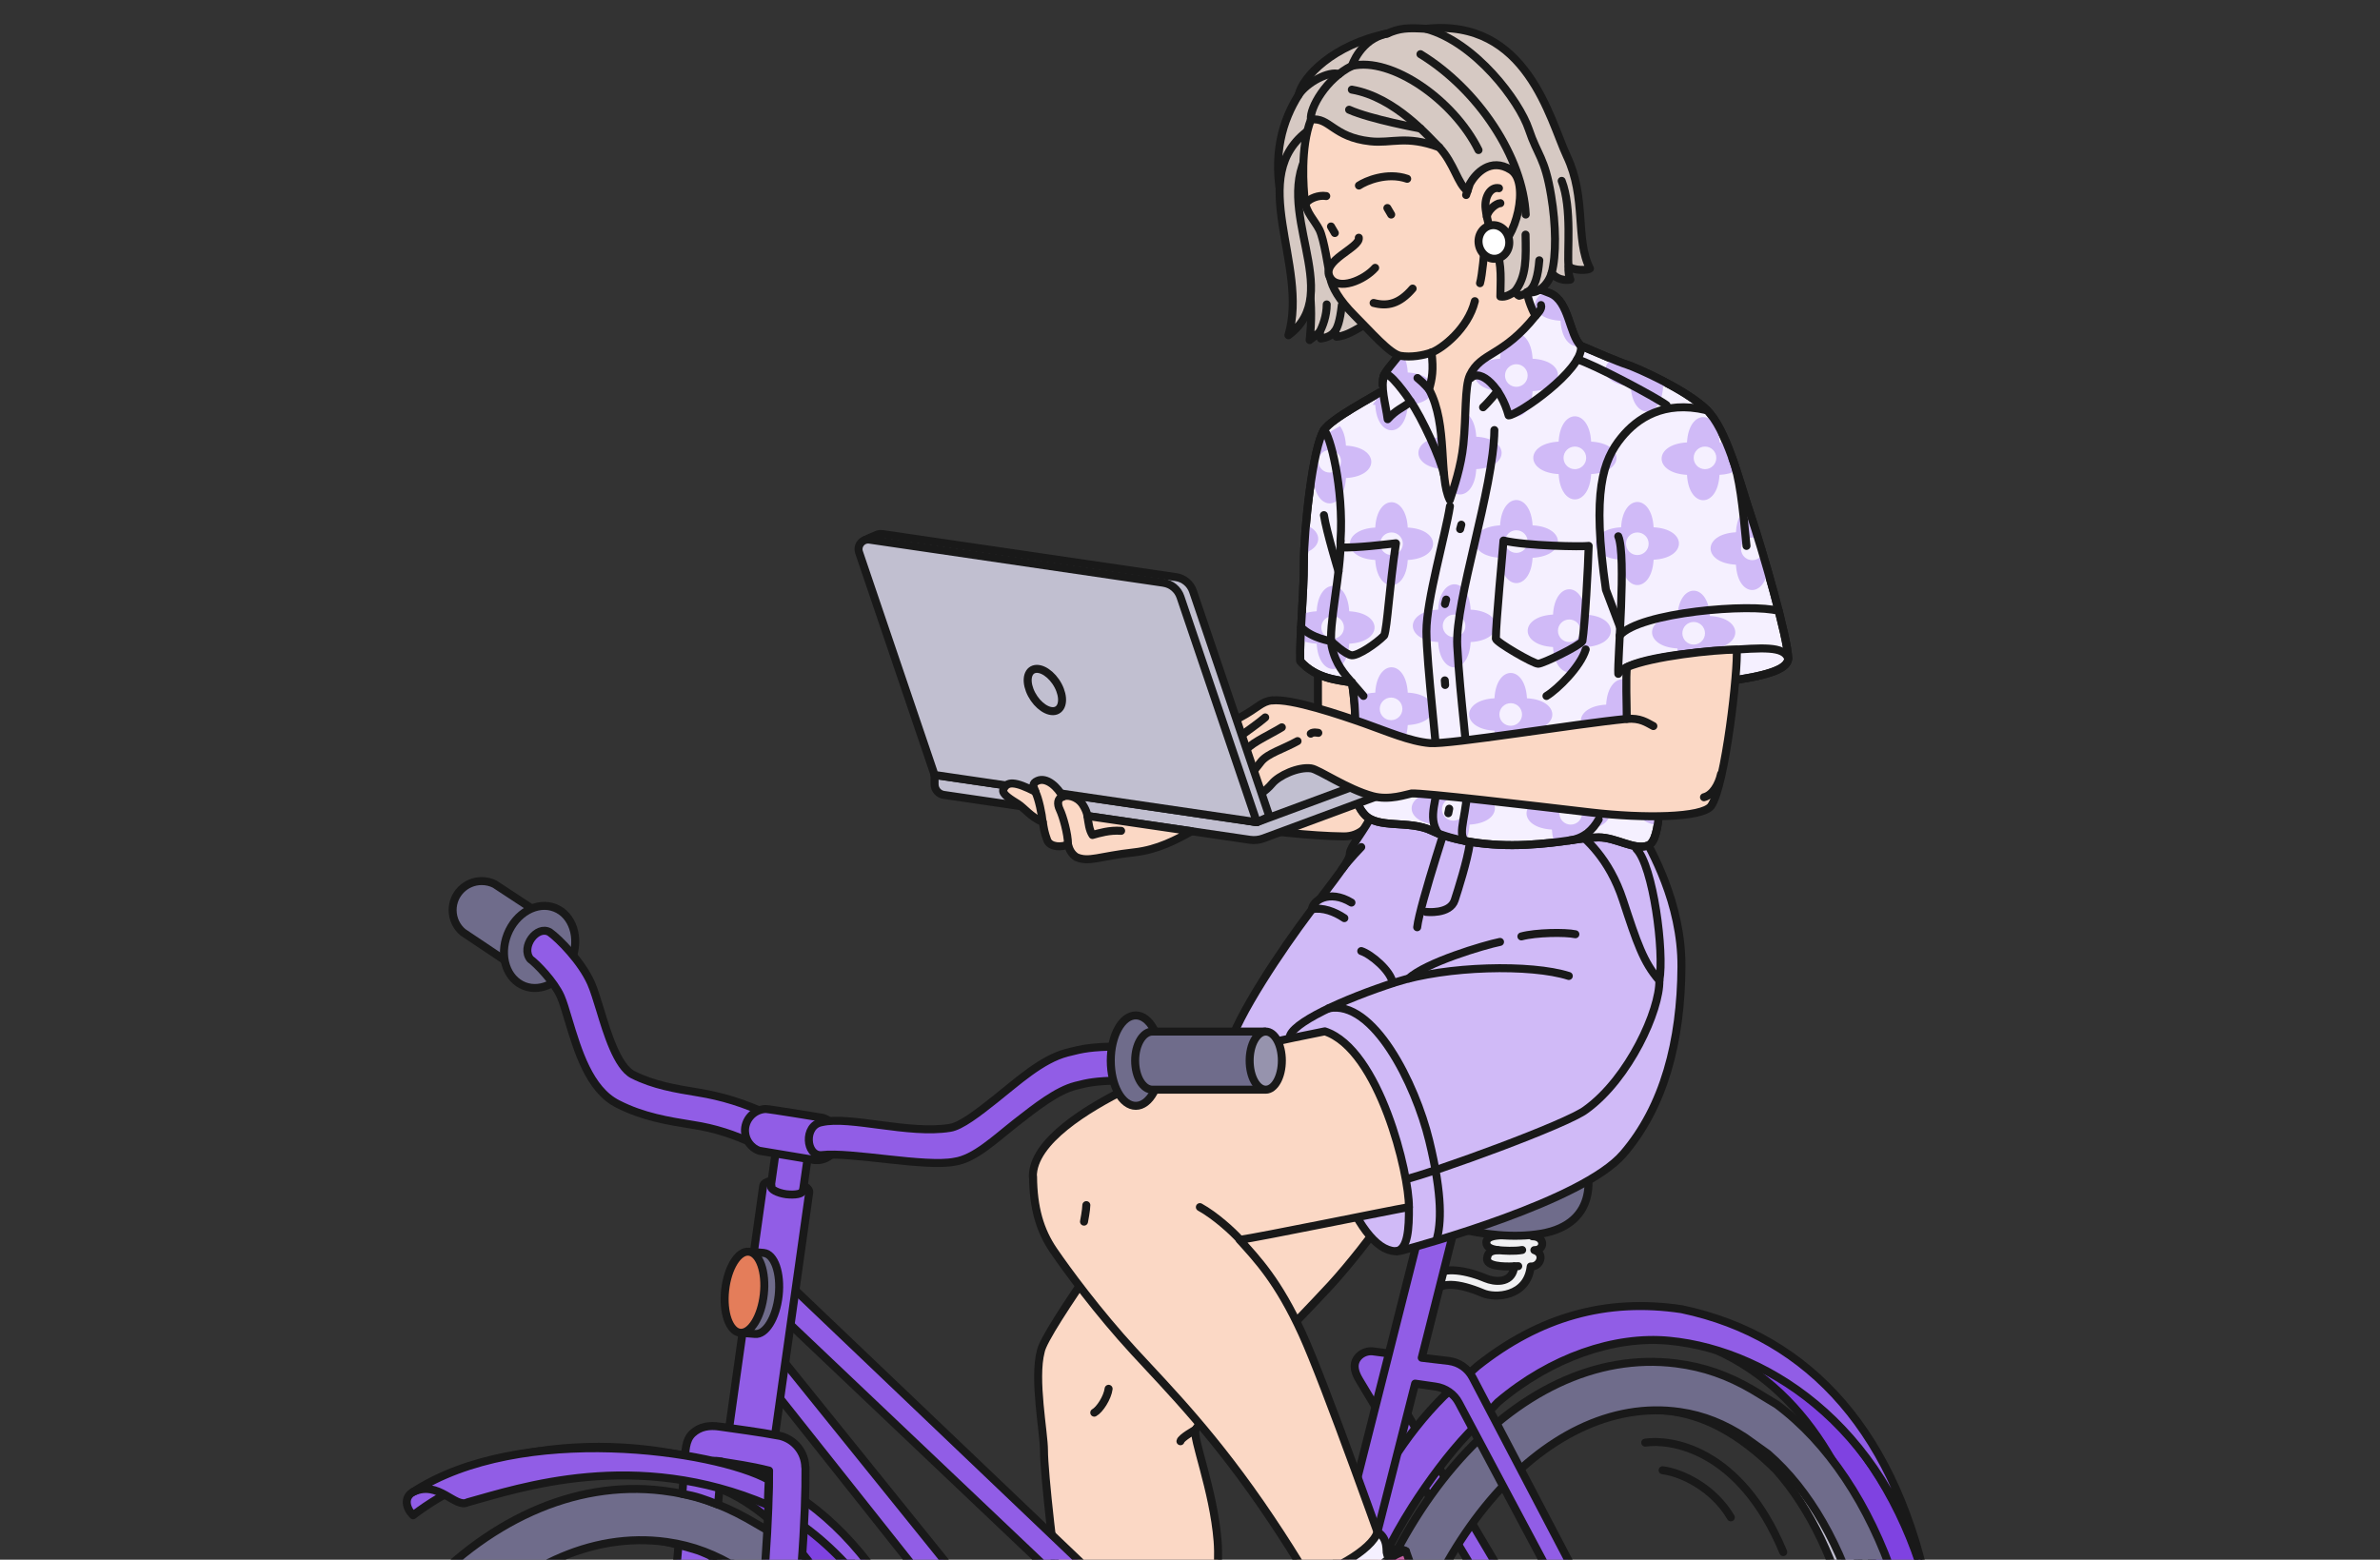 <?xml version="1.0" encoding="UTF-8"?> <svg xmlns="http://www.w3.org/2000/svg" width="595" height="390" viewBox="0 0 595 390" fill="none"><rect x="0" y="0" width="595" height="390" fill="#333333" stroke="none"/><g clip-path="url(#clip0_458_3031)"><path d="M358.285 323.196C360.059 320.507 364.453 320.737 370.677 323.343C373.738 324.701 381.818 324.343 382.673 316.69C384.989 316.874 386.377 313.488 383.592 312.598C386.276 312.653 386.295 309.129 383.096 309.129C383.886 309.019 385.559 306.055 382.186 305.596L376.22 306.468L375.558 308.881C373.352 308.936 371.568 309.34 371.587 310.726C371.596 312.001 373.085 312.35 373.958 312.524L374.418 312.588C373.379 312.735 371.936 312.809 371.771 314.598C371.476 316.653 375.714 316.763 378.49 316.653C378.49 316.653 378.527 317.039 378.463 317.296C377.672 321.049 373.48 320.526 371.421 319.663C365.198 317.057 360.271 317.167 358.984 318.92L358.294 323.196H358.285Z" fill="#F0F0F2" stroke="#191919" stroke-width="2" stroke-linecap="round" stroke-linejoin="round"></path><path d="M374.4 312.598C375.89 312.736 378.675 312.91 380.541 312.561" stroke="#191919" stroke-width="2" stroke-linecap="round" stroke-linejoin="round"></path><path d="M378.621 316.653C378.961 316.635 379.283 316.617 379.559 316.607" stroke="#191919" stroke-width="2" stroke-linecap="round" stroke-linejoin="round"></path><path d="M401.133 442.052C399.993 442.786 398.853 443.135 398.513 442.731L339.856 345.117C338.89 343.521 338.605 342.291 338.679 341.346C338.844 339.254 341.051 337.501 343.606 337.96L349.692 338.758L346.906 345.292L402.834 439.722C403.119 440.235 402.383 441.254 401.179 442.052H401.124H401.133Z" fill="#915DE6" stroke="#191919" stroke-width="2" stroke-linecap="round" stroke-linejoin="round"></path><path d="M359.215 521.966C367.755 535.161 380.064 543.172 393.43 545.108C426.541 549.889 457.934 512.616 464.938 459.248C469.856 421.838 461.142 386.85 444.09 367.626C434.759 358.349 425.833 353.577 416.181 352.697C424.17 347.962 441.212 354.945 453.659 371.351C466.768 386.73 478.534 421.663 471.493 463.038C457.924 542.851 416.319 554.082 393.393 549.989C370.403 545.888 356.632 518.268 359.206 521.938L359.215 521.966Z" fill="#C1BFD0" stroke="#191919" stroke-width="2" stroke-linecap="round" stroke-linejoin="round"></path><path d="M486.999 431.61C482.421 428.674 476.345 426.573 473.293 426.261C473.073 422.792 472.797 336.795 406.914 332.188C448.657 332.188 474.727 366.69 482.421 400.017C482.421 400.017 486.209 420.608 486.999 431.61Z" fill="#7F42E1" stroke="#191919" stroke-width="2" stroke-linecap="round" stroke-linejoin="round"></path><path d="M444.108 351.146L438.05 347.476C431.974 343.943 426.045 341.823 419.077 340.933C378.538 335.795 340.003 380.885 332.998 441.649C325.994 502.412 353.176 555.844 393.706 560.982C434.236 566.121 472.771 521.03 479.775 460.267C485.199 413.222 469.994 370.388 444.108 351.137V351.146ZM468.606 461.285C461.491 515.387 429.152 553.1 394.919 548.154C360.686 543.209 337.999 496.182 345.114 442.08C352.22 387.978 385.727 348.118 419.96 353.073C425.944 353.936 431.138 356.083 436.258 359.441L441.976 363.534C462.797 381.629 474.03 420.021 468.606 461.285Z" fill="#6F6C8B" stroke="#191919" stroke-width="2" stroke-linecap="round" stroke-linejoin="round"></path><path d="M332.042 434.904C335.912 411.671 342.871 392.777 353.056 376.765C357.11 370.406 362.193 363.543 366.992 358.487L374.465 350.632C387.767 339.327 403.743 333.959 417.247 335.253C443.299 337.731 473.248 358.707 482.422 400.008C474.609 359.019 452.795 334.161 420.419 327.371C401.602 324.545 384.871 329.261 369.317 341.621L360.998 349.054C341.078 368.874 330.746 398.907 325.35 434.895H332.051H332.042V434.904Z" fill="#915DE6" stroke="#191919" stroke-width="2" stroke-linecap="round" stroke-linejoin="round"></path><path d="M411.309 360.735C417.302 359.827 434.897 361.855 445.817 388.107" stroke="#191919" stroke-width="2" stroke-linecap="round" stroke-linejoin="round"></path><path d="M415.656 367.635C420.501 368.259 428.36 372.03 432.708 379.417" stroke="#191919" stroke-width="2" stroke-linecap="round" stroke-linejoin="round"></path><path d="M418.591 440.749H412.56L364.713 350.806C363.573 348.595 361.358 347.062 358.848 346.714L353.783 345.98L317.482 488.74H309.236L355.723 304.816H364.198L355.438 339.511L362.213 340.309C364.778 340.649 366.993 342.181 368.188 344.512L418.6 440.759L418.591 440.749Z" fill="#915DE6" stroke="#191919" stroke-width="2" stroke-linecap="round" stroke-linejoin="round"></path><path d="M351.023 303.835C355.114 304.064 370.99 310.928 385.321 308.478C399.643 306.028 398.549 293.126 394.394 286.107C390.23 279.087 351.033 303.835 351.033 303.835H351.023Z" fill="#6F6C8B" stroke="#191919" stroke-width="2" stroke-linecap="round" stroke-linejoin="round"></path><path d="M260.993 362.717C260.966 367.718 263.668 392.814 265.543 401.954C267.419 411.093 276.924 478.958 275.499 493.374C274.074 507.799 296.495 493.768 296.495 483.042C296.495 472.315 298.71 442.218 299.335 433.473C299.96 424.728 305.421 398.1 304.4 385.317C303.38 372.544 298.085 359.533 298.885 357.496C299.684 355.45 324.431 330.298 332.686 321.324C342.356 310.763 354.251 293.218 354.251 293.218C354.251 293.218 292.174 289.979 289.214 294.182C286.254 298.384 261.048 332.739 260.193 337.905C258.337 344.87 261.012 358.285 260.993 362.717Z" fill="#FBD8C5" stroke="#191919" stroke-width="2" stroke-linecap="round" stroke-linejoin="round"></path><path d="M273.568 353.238C274.938 352.495 276.868 349.485 277.153 347.274" stroke="#191919" stroke-width="2" stroke-linecap="round" stroke-linejoin="round"></path><path d="M198.97 322.746L291.649 411.157C295.749 415.075 301.209 417.286 306.9 417.286L332.271 417.396V425.178H308.315C300.75 425.178 293.469 422.278 288 417.057L194.576 328.362L199.016 322.627L198.961 322.737L198.97 322.746Z" fill="#915DE6" stroke="#191919" stroke-width="2" stroke-linecap="round" stroke-linejoin="round"></path><path d="M324.595 492.364C324.199 494.86 323.17 496.796 322.094 496.962C322.039 497.017 321.635 496.962 321.524 496.962C317.884 496.448 298.479 493.438 298.424 493.383C296.889 493.209 295.693 491.052 295.693 488.327C295.693 485.602 296.833 483.555 298.369 483.326C298.424 483.326 301.273 483.611 301.273 483.611L194.539 349.091L195.973 340.438L312.258 484.638L323.069 487.079H323.179C324.319 487.253 324.944 489.575 324.604 492.364H324.595Z" fill="#915DE6" stroke="#191919" stroke-width="2" stroke-linecap="round" stroke-linejoin="round"></path><path d="M284.93 203.22C291.107 203.908 319.475 208.973 335.921 209.148C352.366 209.322 346.795 163.534 346.795 163.534C346.795 163.534 330.138 152.688 329.789 155.459C329.44 158.221 329.403 176.848 329.578 179.729C329.752 182.611 284.93 203.165 284.93 203.165V203.22Z" fill="#FBD8C5" stroke="#191919" stroke-width="2" stroke-linecap="round" stroke-linejoin="round"></path><path d="M307.074 262.212C309.234 254.036 320.67 237.116 327.39 228.197C334.1 219.287 337.455 215.249 337.455 213.488C337.455 211.726 341.215 207.615 343.32 203.128C345.425 198.641 408.523 204.513 410.518 208.377C412.512 212.24 420.473 225.582 420.363 241.768C420.252 260.34 415.978 276.747 405.802 288.556C395.617 300.366 355.39 311.368 350.555 312.671C345.72 313.974 340.93 308.918 336.316 298.586C331.701 288.254 307.083 262.203 307.083 262.203L307.074 262.212Z" fill="#D0BAF7" stroke="#191919" stroke-width="2" stroke-linecap="round" stroke-linejoin="round"></path><path d="M354.297 231.858C354.931 226.215 363.186 201.329 363.186 201.329" stroke="#191919" stroke-width="2" stroke-linecap="round" stroke-linejoin="round"></path><path d="M393.337 207.239C396.242 209.515 402.272 214.506 405.738 225.068C409.204 235.629 410.867 240.658 414.839 245.172C415.004 252.504 407.31 269.626 396.518 277.444C391.968 281.023 358.507 293.2 350.941 295.016" stroke="#191919" stroke-width="2" stroke-linecap="round" stroke-linejoin="round"></path><path d="M322.391 259.542C322.391 255.963 335.986 249.779 348.847 245.631C361.707 241.484 382.813 241.034 392.199 244.044" stroke="#191919" stroke-width="2" stroke-linecap="round" stroke-linejoin="round"></path><path d="M375.007 235.528C371.027 236.327 356.402 240.694 352.191 244.668" stroke="#191919" stroke-width="2" stroke-linecap="round" stroke-linejoin="round"></path><path d="M340.314 237.813C342.76 238.593 347.76 242.796 348.165 245.806" stroke="#191919" stroke-width="2" stroke-linecap="round" stroke-linejoin="round"></path><path d="M325.644 408.652C324.881 402.99 345.206 384.097 351.475 387.868C349.774 395.842 327.023 418.837 325.644 408.652Z" fill="#B44292" stroke="#191919" stroke-width="2" stroke-linecap="round" stroke-linejoin="round"></path><path d="M258.262 294.181C258.318 301.963 259.972 307.698 263.383 312.689C266.793 317.69 274.478 328.133 283.468 337.905C292.459 347.668 303.839 359.083 317.664 379.702C331.49 400.311 335.415 410.817 335.415 410.817C335.415 410.817 352.771 406.67 350.546 400.421C346.106 387.868 331.26 345.961 325.57 333.528C319.485 320.186 314.19 314.791 309.924 310.019C314.419 309.45 347.568 302.632 352.228 301.843C352.339 293.668 344.856 262.377 331.205 257.89C325.405 259.138 298.323 263.91 281.648 272.26C271.978 277.087 258.152 285.317 258.207 294.236L258.262 294.181Z" fill="#FBD8C5" stroke="#191919" stroke-width="2" stroke-linecap="round" stroke-linejoin="round"></path><path d="M326.673 393.943C331.555 393.924 343.22 387.529 344.36 383.051C347.173 384.758 346.465 387.951 346.741 388.547C347.016 389.144 350.942 401.724 353.139 403.825C355.336 405.927 338.798 418.782 335.599 416.773C334.23 402.77 328.659 401.118 329.027 398.017C327.473 397.549 325.929 396.769 326.673 393.943Z" fill="#F5F0FF" stroke="#191919" stroke-width="2" stroke-linecap="round" stroke-linejoin="round"></path><path d="M368.197 414.891C362.81 416.929 358.563 420.498 355.042 424.572C350.041 430.344 346.475 437.125 343.083 441.979C337.291 450.265 326.306 457.395 310.412 457.395C308.418 449.843 321.949 445.392 325.644 436.024C329.349 426.646 325.424 411.882 325.644 408.652C328.319 413.717 337.825 400.586 340.159 396.952C343.46 391.841 349.085 388.153 351.475 387.868C352.79 391.447 353.415 393.998 356.09 398.09C358.388 401.651 364.952 407.872 368.197 414.891Z" fill="#C460A5" stroke="#191919" stroke-width="2" stroke-linecap="round" stroke-linejoin="round"></path><path d="M299.969 301.843C303.784 303.945 308.159 307.918 309.979 309.964" stroke="#191919" stroke-width="2" stroke-linecap="round" stroke-linejoin="round"></path><path d="M352.228 301.843C352.274 307.239 351.971 312.277 349.186 312.845" stroke="#191919" stroke-width="2" stroke-linecap="round" stroke-linejoin="round"></path><path d="M330.985 107.542C328.153 111.974 325.966 132.675 325.966 140.74C325.966 148.806 324.844 159.68 325.074 165.323C329.054 169.755 334.45 170.03 337.971 170.663C340.646 186.18 335.664 197.65 341.115 203.642C344.351 207.331 352.284 205.018 357.827 207.67C363.37 210.322 372.314 211.698 381.544 211.24C390.782 210.781 395.222 209.395 399.662 209.395C404.102 209.395 408.551 212.68 412.017 211.414C415.482 210.148 415.133 196.264 414.444 191.08C413.754 185.896 424.077 171.434 431.523 170.397C441.221 169.076 447.05 167.461 447.05 164.635C447.05 159.735 440.468 137.098 437.646 128.692C434.814 120.287 431.698 107.322 426.569 102.367C421.43 97.412 409.259 91.998 406.777 91.19C404.295 90.383 399.561 88.309 395.231 86.465C392.29 83.758 392.345 75.288 387.5 73.334C383.345 71.664 376.764 69.186 369.033 71.948C361.302 74.71 348.156 90.318 346.198 93.429C345.73 94.081 345.601 95.42 345.73 97.65C343.422 99.146 332.842 104.66 330.994 107.533L330.985 107.542Z" fill="#F5F0FF" stroke="#191919" stroke-width="2" stroke-linecap="round" stroke-linejoin="round"></path><path d="M383.147 139.477C382.699 147.92 375.472 147.92 375.024 139.477C366.57 139.029 366.57 131.811 375.024 131.364C375.472 122.921 382.699 122.921 383.147 131.364C391.601 131.811 391.601 139.029 383.147 139.477Z" fill="#D0BAF7"></path><path d="M397.784 118.545C397.336 126.988 390.109 126.988 389.661 118.545C381.207 118.098 381.207 110.88 389.661 110.432C390.109 101.989 397.336 101.989 397.784 110.432C406.237 110.88 406.237 118.098 397.784 118.545Z" fill="#D0BAF7"></path><path d="M369.063 117.313C368.615 125.756 361.388 125.756 360.94 117.313C352.486 116.865 352.486 109.648 360.94 109.2C361.388 100.757 368.615 100.757 369.063 109.2C377.517 109.648 377.517 116.865 369.063 117.313Z" fill="#D0BAF7"></path><path d="M427.491 162.213C425.415 162.394 420.995 162.912 419.431 163.085C419.391 162.779 419.368 162.465 419.352 162.143C410.898 161.695 410.898 154.477 419.352 154.03C419.8 145.587 427.027 145.587 427.475 154.03C435.929 154.477 435.944 161.773 427.491 162.221V162.213Z" fill="#D0BAF7"></path><path d="M441.945 142.688C440.782 149.615 434.404 149.113 433.987 141.204C425.533 140.756 425.533 133.538 433.987 133.091C434.168 129.564 435.536 127.507 437.101 126.933C437.251 127.381 437.392 127.821 437.534 128.245C438.635 131.528 440.31 136.978 441.945 142.688Z" fill="#D0BAF7"></path><path d="M413.401 139.964C412.953 148.407 405.726 148.407 405.278 139.964C396.824 139.516 396.824 132.298 405.278 131.851C405.726 123.408 412.953 123.408 413.401 131.851C421.855 132.298 421.855 139.516 413.401 139.964Z" fill="#D0BAF7"></path><path d="M434.176 117.634C433.138 118.231 431.707 118.647 429.874 118.742C429.426 127.192 422.199 127.192 421.751 118.742C413.289 118.294 413.289 111.076 421.751 110.629C422.199 102.178 429.426 102.178 429.874 110.629C430.551 110.668 431.172 110.746 431.738 110.872C432.619 113.008 433.421 115.317 434.176 117.634Z" fill="#D0BAF7"></path><path d="M418.087 96.241C417.411 96.414 416.64 96.524 415.791 96.571C415.342 105.022 408.115 105.022 407.667 96.571C401.077 96.226 399.622 91.765 403.31 89.605C404.686 90.17 405.898 90.634 406.81 90.924C408.296 91.403 413.258 93.54 418.087 96.241Z" fill="#D0BAF7"></path><path d="M337.302 160.957C336.846 169.4 329.627 169.4 329.171 160.957C327.692 160.878 326.465 160.588 325.506 160.164C325.616 158.043 325.742 155.765 325.875 153.48C326.772 153.142 327.873 152.915 329.171 152.844C329.627 144.393 336.846 144.393 337.302 152.844C345.756 153.291 345.756 160.509 337.302 160.957Z" fill="#D0BAF7"></path><path d="M351.936 140.027C351.488 148.47 344.261 148.47 343.813 140.027C335.359 139.579 335.359 132.361 343.813 131.914C344.261 123.471 351.488 123.471 351.936 131.914C360.39 132.361 360.39 139.579 351.936 140.027Z" fill="#D0BAF7"></path><path d="M326.41 138.189C326.434 136.186 326.505 133.838 326.622 131.356C330.61 132.919 330.539 136.697 326.41 138.189Z" fill="#D0BAF7"></path><path d="M381.741 182.719C381.293 191.162 374.066 191.162 373.618 182.719C365.164 182.271 365.164 175.054 373.618 174.606C374.066 166.163 381.293 166.163 381.741 174.606C390.194 175.054 390.194 182.271 381.741 182.719Z" fill="#D0BAF7"></path><path d="M396.381 161.79C395.933 170.233 388.706 170.233 388.258 161.79C379.805 161.343 379.805 154.125 388.258 153.677C388.706 145.234 395.933 145.234 396.381 153.677C404.835 154.125 404.835 161.343 396.381 161.79Z" fill="#D0BAF7"></path><path d="M367.665 160.549C367.216 168.992 359.99 168.992 359.541 160.549C351.088 160.101 351.088 152.884 359.541 152.436C359.99 143.993 367.216 143.993 367.665 152.436C376.118 152.884 376.118 160.101 367.665 160.549Z" fill="#D0BAF7"></path><path d="M351.938 181.306C351.49 189.757 344.263 189.757 343.815 181.306C341.345 181.18 339.592 180.473 338.569 179.523C338.601 178.117 338.561 176.648 338.428 175.117C339.434 174.104 341.227 173.334 343.815 173.193C344.263 164.742 351.49 164.742 351.938 173.193C360.392 173.64 360.392 180.858 351.938 181.306Z" fill="#D0BAF7"></path><path d="M395.401 86.259C393.167 87.35 390.407 85.34 390.132 80.211C383.03 79.834 381.89 74.698 386.703 72.789C387.025 72.907 387.332 73.033 387.623 73.151C392.444 75.098 392.389 83.526 395.322 86.219C395.353 86.235 395.369 86.243 395.401 86.259Z" fill="#D0BAF7"></path><path d="M414.892 198.419C414.884 201.191 414.711 204.066 414.263 206.327C407.405 205.259 407.618 199.18 414.892 198.419Z" fill="#D0BAF7"></path><path d="M409.665 184.307C409.216 192.75 401.99 192.75 401.541 184.307C393.088 183.86 393.088 176.642 401.541 176.194C401.99 167.751 409.216 167.751 409.665 176.194C418.118 176.642 418.118 183.86 409.665 184.307Z" fill="#D0BAF7"></path><path d="M396.1 207.436C396.077 207.93 396.022 208.402 395.951 208.842C393.82 209.101 391.421 209.509 388.347 209.855C388.15 209.148 388.024 208.339 387.977 207.436C379.515 206.988 379.515 199.77 387.977 199.323C388.425 190.872 395.652 190.872 396.1 199.323C404.562 199.77 404.562 206.988 396.1 207.436Z" fill="#D0BAF7"></path><path d="M367.38 206.195C367.309 207.491 367.089 208.59 366.75 209.486H366.743C363.99 208.975 361.497 208.276 359.382 207.404C359.319 207.019 359.28 206.619 359.256 206.195C350.795 205.747 350.795 198.529 359.256 198.082C359.704 189.639 366.931 189.639 367.38 198.082C375.841 198.529 375.841 205.747 367.38 206.195Z" fill="#D0BAF7"></path><path d="M336.484 119.536C336.028 127.987 328.809 127.987 328.352 119.536C328.101 119.52 327.865 119.504 327.629 119.473C328.164 115.491 328.919 112.145 329.949 110.527V110.355C330.798 109.035 332.827 107.724 334.99 106.553C335.792 107.606 336.366 109.232 336.484 111.423C344.938 111.87 344.938 119.088 336.484 119.536Z" fill="#D0BAF7"></path><path d="M351.937 101.26C351.488 109.703 344.261 109.703 343.813 101.26C343.593 101.244 343.372 101.228 343.16 101.205C347.501 95.723 346.086 92.919 348.044 89.832C348.374 89.306 348.98 88.529 349.797 87.57C350.922 88.521 351.795 90.374 351.937 93.139C360.39 93.594 360.39 100.804 351.937 101.26Z" fill="#D0BAF7"></path><path d="M383.147 97.812C382.699 106.255 375.472 106.255 375.024 97.812C366.57 97.365 366.57 90.147 375.024 89.699C375.472 81.256 382.699 81.256 383.147 89.699C391.601 90.147 391.601 97.365 383.147 97.812Z" fill="#D0BAF7"></path><path d="M379.081 138.252C380.645 138.252 381.912 136.986 381.912 135.425C381.912 133.863 380.645 132.597 379.081 132.597C377.517 132.597 376.25 133.863 376.25 135.425C376.25 136.986 377.517 138.252 379.081 138.252Z" fill="#F5F0FF"></path><path d="M392.317 160.555C393.881 160.555 395.148 159.289 395.148 157.728C395.148 156.166 393.881 154.9 392.317 154.9C390.754 154.9 389.486 156.166 389.486 157.728C389.486 159.289 390.754 160.555 392.317 160.555Z" fill="#F5F0FF"></path><path d="M409.333 138.794C410.897 138.794 412.164 137.528 412.164 135.967C412.164 134.405 410.897 133.139 409.333 133.139C407.769 133.139 406.502 134.405 406.502 135.967C406.502 137.528 407.769 138.794 409.333 138.794Z" fill="#F5F0FF"></path><path d="M423.419 161.177C424.983 161.177 426.25 159.911 426.25 158.349C426.25 156.788 424.983 155.522 423.419 155.522C421.855 155.522 420.588 156.788 420.588 158.349C420.588 159.911 421.855 161.177 423.419 161.177Z" fill="#F5F0FF"></path><path d="M426.249 117.32C427.813 117.32 429.08 116.054 429.08 114.493C429.08 112.931 427.813 111.665 426.249 111.665C424.685 111.665 423.418 112.931 423.418 114.493C423.418 116.054 424.685 117.32 426.249 117.32Z" fill="#F5F0FF"></path><path d="M438.077 140.072C439.641 140.072 440.908 138.807 440.908 137.245C440.908 135.684 439.641 134.418 438.077 134.418C436.514 134.418 435.246 135.684 435.246 137.245C435.246 138.807 436.514 140.072 438.077 140.072Z" fill="#F5F0FF"></path><path d="M393.716 117.32C395.279 117.32 396.547 116.054 396.547 114.493C396.547 112.931 395.279 111.665 393.716 111.665C392.152 111.665 390.885 112.931 390.885 114.493C390.885 116.054 392.152 117.32 393.716 117.32Z" fill="#F5F0FF"></path><path d="M363.519 159.332C365.082 159.332 366.35 158.067 366.35 156.505C366.35 154.943 365.082 153.678 363.519 153.678C361.955 153.678 360.688 154.943 360.688 156.505C360.688 158.067 361.955 159.332 363.519 159.332Z" fill="#F5F0FF"></path><path d="M347.767 180.081C349.33 180.081 350.598 178.815 350.598 177.253C350.598 175.692 349.33 174.426 347.767 174.426C346.203 174.426 344.936 175.692 344.936 177.253C344.936 178.815 346.203 180.081 347.767 180.081Z" fill="#F5F0FF"></path><path d="M347.878 138.794C349.442 138.794 350.709 137.528 350.709 135.967C350.709 134.405 349.442 133.139 347.878 133.139C346.314 133.139 345.047 134.405 345.047 135.967C345.047 137.528 346.314 138.794 347.878 138.794Z" fill="#F5F0FF"></path><path d="M333.157 159.724C334.721 159.724 335.988 158.458 335.988 156.896C335.988 155.335 334.721 154.069 333.157 154.069C331.594 154.069 330.326 155.335 330.326 156.896C330.326 158.458 331.594 159.724 333.157 159.724Z" fill="#F5F0FF"></path><path d="M332.419 118.169C333.983 118.169 335.25 116.903 335.25 115.342C335.25 113.78 333.983 112.514 332.419 112.514C330.855 112.514 329.588 113.78 329.588 115.342C329.588 116.903 330.855 118.169 332.419 118.169Z" fill="#F5F0FF"></path><path d="M379.081 96.728C380.645 96.728 381.912 95.462 381.912 93.9C381.912 92.339 380.645 91.073 379.081 91.073C377.517 91.073 376.25 92.339 376.25 93.9C376.25 95.462 377.517 96.728 379.081 96.728Z" fill="#F5F0FF"></path><path d="M347.439 100.41C349.002 100.41 350.27 99.145 350.27 97.583C350.27 96.022 349.002 94.756 347.439 94.756C345.875 94.756 344.607 96.022 344.607 97.583C344.607 99.145 345.875 100.41 347.439 100.41Z" fill="#F5F0FF"></path><path d="M363.323 205.206C364.887 205.206 366.154 203.94 366.154 202.378C366.154 200.817 364.887 199.551 363.323 199.551C361.76 199.551 360.492 200.817 360.492 202.378C360.492 203.94 361.76 205.206 363.323 205.206Z" fill="#F5F0FF"></path><path d="M377.681 181.487C379.244 181.487 380.512 180.221 380.512 178.66C380.512 177.098 379.244 175.833 377.681 175.833C376.117 175.833 374.85 177.098 374.85 178.66C374.85 180.221 376.117 181.487 377.681 181.487Z" fill="#F5F0FF"></path><path d="M392.677 206.195C394.24 206.195 395.508 204.929 395.508 203.367C395.508 201.806 394.24 200.54 392.677 200.54C391.113 200.54 389.846 201.806 389.846 203.367C389.846 204.929 391.113 206.195 392.677 206.195Z" fill="#F5F0FF"></path><path d="M330.985 107.542C328.153 111.974 325.966 132.675 325.966 140.74C325.966 148.806 324.844 159.68 325.074 165.323C329.054 169.755 334.45 170.03 337.971 170.663C340.646 186.18 335.664 197.65 341.115 203.642C344.351 207.331 352.284 205.018 357.827 207.67C363.37 210.322 372.314 211.698 381.544 211.24C390.782 210.781 395.222 209.395 399.662 209.395C404.102 209.395 408.551 212.68 412.017 211.414C415.482 210.148 415.133 196.264 414.444 191.08C413.754 185.896 424.077 171.434 431.523 170.397C441.221 169.076 447.05 167.461 447.05 164.635C447.05 159.735 440.468 137.098 437.646 128.692C434.814 120.287 431.698 107.322 426.569 102.367C421.43 97.412 409.259 91.998 406.777 91.19C404.295 90.383 399.561 88.309 395.231 86.465C392.29 83.758 392.345 75.288 387.5 73.334C383.345 71.664 376.764 69.186 369.033 71.948C361.302 74.71 348.156 90.318 346.198 93.429C345.73 94.081 345.601 95.42 345.73 97.65C343.422 99.146 332.842 104.66 330.994 107.533L330.985 107.542Z" stroke="#191919" stroke-width="2" stroke-linecap="round" stroke-linejoin="round"></path><path d="M335.129 135.253C335.359 142.566 331.957 157.083 332.932 161.634C333.915 166.185 336.168 168.571 337.96 170.654L340.865 174.022" stroke="#191919" stroke-width="2" stroke-linecap="round" stroke-linejoin="round"></path><path d="M335.13 135.253C336.003 121.921 332.418 108.459 330.975 107.533" stroke="#191919" stroke-width="2" stroke-linecap="round" stroke-linejoin="round"></path><path d="M426.495 102.541C415.933 100.063 409.277 104.596 405.37 109.395C400.747 115.075 397.924 122.903 401.473 147.439L405.03 156.844" stroke="#191919" stroke-width="2" stroke-linecap="round" stroke-linejoin="round"></path><path d="M404.571 134.106C406.649 138.887 404.341 165.039 404.571 168.498C406.878 164.699 423.039 163.084 431.753 162.561C440.468 162.047 446.011 161.414 447.05 164.69" stroke="#191919" stroke-width="2" stroke-linecap="round" stroke-linejoin="round"></path><path d="M444.668 152.761C437.838 150.816 409.874 153.055 404.91 158.936" stroke="#191919" stroke-width="2" stroke-linecap="round" stroke-linejoin="round"></path><path d="M386.617 174.031C389.384 172.361 395.157 166.663 396.426 162.396" stroke="#191919" stroke-width="2" stroke-linecap="round" stroke-linejoin="round"></path><path d="M362.487 126.564C361.393 133.703 356.604 150.063 356.604 157.9C356.604 165.736 359.564 189.905 359.545 194.227C359.527 199.788 356.668 204.11 359.545 208.404" stroke="#191919" stroke-width="2" stroke-linecap="round" stroke-linejoin="round"></path><path d="M347.549 197.898V193.246L266.977 186.088L233.645 193.778V196.09C233.645 197.439 234.628 198.577 235.961 198.77L312.48 209.992C313.619 210.157 314.778 210.038 315.853 209.634L347.54 197.898H347.549Z" fill="#C1BFD0" stroke="#191919" stroke-width="2" stroke-linecap="round" stroke-linejoin="round"></path><path d="M347.549 193.245L266.977 181.427L233.645 193.778L314.217 205.587L347.549 193.245Z" fill="#C1BFD0" stroke="#191919" stroke-width="2" stroke-linecap="round" stroke-linejoin="round"></path><path d="M373.593 107.542C373.419 122.352 363.693 150.118 364.318 161.552C365.09 175.774 367.021 187.345 366.956 194.897C366.883 203.743 364.198 208.303 366.276 210.276" stroke="#191919" stroke-width="2" stroke-linecap="round" stroke-linejoin="round"></path><path d="M317.986 175.16C322.831 174.582 335.305 178.849 341.013 180.858C346.731 182.877 352.495 185.409 357.459 185.813C362.423 186.217 393.705 181.023 406.694 179.757C406.694 176.591 406.4 168.948 406.749 166.819C413.037 164.112 428.453 162.442 434.161 162.442C434.621 166.764 431.357 196.558 427.745 201.568C425.474 204.486 411.097 204.725 397.603 203.147C382.885 201.431 355.694 198.21 352.863 198.412C351.723 198.595 347.347 200.229 343.137 199.072C336.72 197.32 329.743 192.42 327.785 192.135C324.55 191.677 319.705 193.925 318.032 195.934C316.359 197.953 314.162 199.219 312.664 199.623C311.046 200.027 309.603 200.375 308.738 198.641C308.049 199.1 304.639 200.485 303.37 198.467C302.451 199.219 298.7 200.256 297.597 198.467C296.503 196.677 300.713 195.182 304.234 189.887C299.39 192.649 294.536 194.494 293.093 191.273C292.569 190.117 296.439 188.795 300.134 185.804C303.83 182.813 305.153 182.005 309.888 179.472C314.622 176.94 315.256 175.444 318.087 175.096L317.968 175.151L317.986 175.16Z" fill="#FBD8C5" stroke="#191919" stroke-width="2" stroke-linecap="round" stroke-linejoin="round"></path><path d="M324.385 185.317C320.744 187.336 316.994 188.373 315.321 190.383C313.648 192.392 309.961 197.512 308.748 198.669" stroke="#191919" stroke-width="2" stroke-linecap="round" stroke-linejoin="round"></path><path d="M320.459 181.867C317.867 183.482 313.252 185.547 311.699 187.327C310.136 189.116 305.411 195.264 303.389 198.494" stroke="#191919" stroke-width="2" stroke-linecap="round" stroke-linejoin="round"></path><path d="M316.303 179.39C312.783 182.445 306.964 185.593 304.252 189.915" stroke="#191919" stroke-width="2" stroke-linecap="round" stroke-linejoin="round"></path><path d="M293.994 144.31L220.546 133.537C220.16 133.482 219.783 133.519 219.443 133.629C219.204 133.712 216.915 134.666 216.234 135.051L236.789 192.365L314.217 205.578L317.361 204.183L298.259 147.861C297.616 145.971 295.97 144.594 293.994 144.31Z" fill="#C1BFD0" stroke="#191919" stroke-width="2" stroke-linecap="round" stroke-linejoin="round"></path><path d="M290.85 145.714L217.401 134.941C215.618 134.675 214.184 136.391 214.763 138.098L233.645 193.778L314.217 205.596L295.115 149.274C294.472 147.384 292.826 146.008 290.85 145.723V145.714Z" fill="#C1BFD0" stroke="#191919" stroke-width="2" stroke-linecap="round" stroke-linejoin="round"></path><path d="M406.703 179.766C410.049 179.482 411.612 180.647 413.34 181.555" stroke="#191919" stroke-width="2" stroke-linecap="round" stroke-linejoin="round"></path><path d="M263.971 177.711C265.791 177.096 266.04 174.288 264.523 171.425C263.006 168.571 260.294 166.755 258.465 167.369C256.645 167.984 256.397 170.792 257.913 173.655C259.43 176.509 262.142 178.325 263.971 177.711Z" stroke="#191919" stroke-width="2" stroke-linecap="round" stroke-linejoin="round"></path><path d="M329.855 83.124C330.085 83.638 330.085 84.235 330.205 84.657C331.105 84.501 332.641 84.216 333.679 82.895C334.038 83.409 334.038 83.969 334.121 84.207C337.963 83.923 341.337 80.381 346.503 78.628C353.664 76.206 379.826 82.556 381.784 73.058C384.689 73.637 387.115 70.985 387.906 68.269C389.257 69.884 391.087 70.168 392.594 69.92C392.272 68.993 391.987 67.957 392.153 66.589C393.44 67.791 397.098 67.59 397.494 67.149C393.734 59.863 396.722 49.586 391.712 39.016C387.483 30.014 381.802 4.477 356.541 7.202C351.835 6.909 349.913 7.037 346.852 8.377C333.312 11.111 325.562 19.287 324.643 23.765C320.81 29.895 317.822 38.557 320.589 50.99C322.17 58.019 329.506 66.268 327.41 85.033L329.864 83.115L329.855 83.124Z" fill="#D6C9C3" stroke="#191919" stroke-width="2" stroke-linecap="round" stroke-linejoin="round"></path><path d="M327.261 32.492C311.137 44.072 327.335 66.278 322.104 83.831C336.582 73.215 317.443 52.027 327.712 37.281C328.861 35.639 327.261 32.492 327.261 32.492Z" fill="#D6C9C3" stroke="#191919" stroke-width="2" stroke-linecap="round" stroke-linejoin="round"></path><path d="M356.539 7.212C368.857 10.579 379.842 25.261 382.205 32.354C384.402 38.933 386.203 39.346 387.784 48.907C389.025 56.276 389.09 63.873 387.913 68.269" stroke="#191919" stroke-width="2" stroke-linecap="round" stroke-linejoin="round"></path><path d="M337.961 16.488C347.806 14.158 363.378 24.894 369.629 37.52" stroke="#191919" stroke-width="2" stroke-linecap="round" stroke-linejoin="round"></path><path d="M327.73 29.849C327.39 27.032 331.564 19.636 337.962 16.48C337.962 16.48 340.103 9.689 346.842 8.377" stroke="#191919" stroke-width="2" stroke-linecap="round" stroke-linejoin="round"></path><path d="M367.469 45.944C368.931 43.356 372.654 39.309 377.673 42.457C382.692 45.604 378.803 60.57 374.005 62.148C375.595 66.287 375.09 70.609 375.09 74.141C376.386 74.38 377.682 73.609 378.73 72.875C379.107 73.481 379.447 73.82 379.796 73.958C380.614 73.692 381.212 73.6 381.791 73.059C381.901 74.802 383.372 78.289 383.933 78.913C375.65 89.319 370.291 87.915 367.478 93.824C366.127 96.696 366.577 104.064 365.842 111.148C365.281 116.663 363.48 121.948 362.459 125.041C359.582 119.306 362.055 106.23 357.265 97.375C358.038 94.576 358.414 92.585 357.89 88.135C355.859 88.869 352.761 89.429 350.114 88.979C347.466 88.529 342.603 82.849 338.66 78.913C334.716 74.976 332.997 71.774 332.547 69.462C332.096 67.159 331.03 59.809 329.853 57.45C328.667 55.092 326.535 53.202 326.195 50.164C325.855 47.127 325.036 36.832 327.739 29.913C332.418 29.234 333.236 34.299 342.53 35.327C348.018 35.933 351.401 33.73 359.812 36.832C363.59 40.934 364.436 46.026 366.872 47.742L367.478 45.944H367.469Z" fill="#FBD8C5" stroke="#191919" stroke-width="2" stroke-linecap="round" stroke-linejoin="round"></path><path d="M367.682 94.539C370.219 92.007 375.357 97.127 377.15 103.871C379.402 103.871 395.737 92.585 395.268 86.648" stroke="#191919" stroke-width="2" stroke-linecap="round" stroke-linejoin="round"></path><path d="M352.67 100.43C355.345 104.183 360.309 114.928 360.962 118.608" stroke="#191919" stroke-width="2" stroke-linecap="round" stroke-linejoin="round"></path><path d="M385.257 76.279C385.606 77.197 384.383 78.445 383.924 78.904" stroke="#191919" stroke-width="2" stroke-linecap="round" stroke-linejoin="round"></path><path d="M357.891 88.135C360.428 87.235 367.019 82.225 368.71 75.307" stroke="#191919" stroke-width="2" stroke-linecap="round" stroke-linejoin="round"></path><path d="M370.006 70.811C370.567 68.902 371.137 62.433 371.137 61.754C372.378 62.488 373.389 62.433 373.959 62.203" stroke="#191919" stroke-width="2" stroke-linecap="round" stroke-linejoin="round"></path><path d="M374.74 47.063C372.654 46.613 371.017 49.256 371.413 52.293C371.808 55.33 372.488 57.074 372.488 57.074" stroke="#191919" stroke-width="2" stroke-linecap="round" stroke-linejoin="round"></path><path d="M297.91 207.854C294.159 209.927 289.48 212.478 283.56 213.13C274.846 214.093 272.235 215.699 269.073 214.323C267.86 213.515 267.345 212.478 266.995 211.157C265.552 211.909 262.491 211.909 261.802 210.065C261.112 208.221 260.938 207.074 260.708 205.569C257.702 204.303 256.029 201.999 254.475 201.018C252.912 200.036 250.32 198.54 250.844 197.393C251.763 195.319 253.675 195.319 258.869 197.971C258.29 196.586 257.95 195.897 259.329 195.264C261.691 194.172 264.523 196.934 265.681 199.237C266.609 198.659 269.202 199.008 270.645 201.137C271.766 202.853 271.858 204.036 271.858 204.036L297.919 207.854H297.91Z" fill="#FBD8C5" stroke="#191919" stroke-width="2" stroke-linecap="round" stroke-linejoin="round"></path><path d="M266.996 211.093C266.996 208.505 265.728 204.064 264.974 202.513C264.22 200.963 264.413 199.65 265.608 199.228" stroke="#191919" stroke-width="2" stroke-linecap="round" stroke-linejoin="round"></path><path d="M271.85 204.027C272.162 205.909 272.272 207.478 273.118 208.79C274.736 208.331 277.448 207.524 280.279 207.753" stroke="#191919" stroke-width="2" stroke-linecap="round" stroke-linejoin="round"></path><path d="M258.805 197.962C259.669 199.522 260.514 203.816 260.652 205.505" stroke="#191919" stroke-width="2" stroke-linecap="round" stroke-linejoin="round"></path><path d="M374.206 64.662C376.293 64.296 377.654 62.139 377.249 59.845C376.845 57.551 374.831 55.982 372.745 56.349C370.658 56.716 369.298 58.872 369.702 61.166C370.106 63.46 372.12 65.029 374.206 64.662Z" fill="white" stroke="#191919" stroke-width="2" stroke-linecap="round" stroke-linejoin="round"></path><path d="M326.664 50.605C327.399 49.706 329.541 48.696 331.564 49.027" stroke="#191919" stroke-width="2" stroke-linecap="round" stroke-linejoin="round"></path><path d="M339.736 46.393C341.428 45.264 346.723 42.961 351.797 44.705" stroke="#191919" stroke-width="2" stroke-linecap="round" stroke-linejoin="round"></path><path d="M346.842 52.018L347.798 53.651" stroke="#191919" stroke-width="2" stroke-linecap="round" stroke-linejoin="round"></path><path d="M332.75 56.633L333.706 58.267" stroke="#191919" stroke-width="2" stroke-linecap="round" stroke-linejoin="round"></path><path d="M339.699 59.441C340.095 61.992 329.992 65.213 332.548 69.462C334.579 72.783 341.06 70.076 343.79 66.975" fill="#FBD8C5"></path><path d="M339.699 59.441C340.095 61.992 329.992 65.213 332.548 69.462C334.579 72.783 341.06 70.076 343.79 66.975" stroke="#191919" stroke-width="2" stroke-linecap="round" stroke-linejoin="round"></path><path d="M343.404 75.756C346.842 76.656 349.83 76.041 353.158 72.159" stroke="#191919" stroke-width="2" stroke-linecap="round" stroke-linejoin="round"></path><path d="M135.595 228.904L127.625 241.08L115.758 233.134C114.186 231.84 113.156 229.83 113.156 227.564C113.156 223.563 116.41 220.315 120.418 220.315C121.613 220.315 122.698 220.59 123.672 221.076L135.595 228.913V228.904Z" fill="#6F6C8B" stroke="#191919" stroke-width="2" stroke-linecap="round" stroke-linejoin="round"></path><path d="M131.064 246.558C135.504 248.292 140.817 245.328 142.941 239.933C145.064 234.537 143.18 228.757 138.74 227.013C134.3 225.27 128.987 228.243 126.863 233.638C124.74 239.034 126.624 244.814 131.064 246.558Z" fill="#6F6C8B" stroke="#191919" stroke-width="2" stroke-linecap="round" stroke-linejoin="round"></path><path d="M188.443 286.024C183.58 283.711 178.69 282.115 173.275 281.289C167.144 280.298 160.792 279.307 154.44 276.049C147.316 272.471 144.438 262.708 142.067 254.88C141.405 252.623 140.743 250.467 140.192 249.201C138.537 245.448 134.115 240.933 132.571 239.832C130.135 236.767 134.216 231.252 137.434 233.106C139.75 234.758 145.33 240.382 147.766 245.842C148.538 247.604 149.2 249.87 150.028 252.513C151.737 258.138 154.284 266.681 158.2 268.718C163.449 271.361 168.863 272.241 174.608 273.187C180.354 274.123 186.071 275.829 191.982 278.637C194.023 279.628 189.243 285.592 188.691 285.372L188.443 286.024Z" fill="#915DE6" stroke="#191919" stroke-width="2" stroke-linecap="round" stroke-linejoin="round"></path><path d="M202.305 298.175L193.222 362.655L181.726 361.06L190.798 296.517C190.982 295.365 193.68 294.795 196.854 295.205C200.037 295.678 202.487 296.95 202.305 298.166L202.305 298.175Z" fill="#915DE6" stroke="#191919" stroke-width="2" stroke-linecap="round" stroke-linejoin="round"></path><path d="M202.414 285.974L200.774 297.57L200.719 297.571L200.732 297.745C200.632 298.555 198.774 298.875 196.524 298.618C194.327 298.295 192.651 297.408 192.751 296.598C192.749 296.543 192.748 296.488 192.847 296.421L192.737 296.424L194.378 284.837L202.415 285.983L202.414 285.974Z" fill="#915DE6" stroke="#191919" stroke-width="2" stroke-linecap="round" stroke-linejoin="round"></path><path d="M209.595 284.391C209.77 287.336 207.481 289.924 204.53 290.098C204.015 290.126 203.501 290.098 203.041 289.96L189.795 287.749C187.873 287.07 186.393 285.226 186.255 283.014C186.081 280.069 188.37 277.481 191.321 277.307C192.111 277.261 205.357 279.472 205.652 279.509C207.794 280.115 209.448 282.005 209.595 284.391Z" fill="#915DE6" stroke="#191919" stroke-width="2" stroke-linecap="round" stroke-linejoin="round"></path><path d="M205.431 280.601C212.482 278.968 227.227 283.712 237.486 282.023C240.216 281.629 244.601 278.215 248.811 274.866C254.216 270.608 260.357 264.864 266.791 263.212C270.946 262.13 272.629 261.854 279.339 261.634C283.154 261.46 287.19 261.35 291.345 261.01C293.56 260.9 295.729 262.543 295.95 264.928C296.115 267.259 294.36 269.305 292.025 269.525C287.759 269.865 283.604 270.039 279.679 270.149C273.704 270.379 272.197 270.654 268.896 271.507C264.236 272.7 259.051 276.793 254.106 280.647C248.756 284.849 243.691 289.74 238.69 290.483C231.363 291.952 212.638 287.96 205.422 288.841C201.423 289.199 200.835 281.344 205.44 280.601H205.431Z" fill="#915DE6" stroke="#191919" stroke-width="2" stroke-linecap="round" stroke-linejoin="round"></path><path d="M283.953 276.518C287.41 276.518 290.214 271.453 290.214 265.213C290.214 258.973 287.41 253.908 283.953 253.908C280.497 253.908 277.693 258.973 277.693 265.213C277.693 271.453 280.497 276.518 283.953 276.518Z" fill="#6F6C8B" stroke="#191919" stroke-width="2" stroke-linecap="round" stroke-linejoin="round"></path><path d="M188.73 333.555C191.396 333.849 194.052 329.546 194.668 323.948C195.284 318.351 193.611 313.579 190.936 313.295C189.934 313.185 187.222 312.992 187.222 312.992C185.742 314.671 185.384 319.406 185.007 322.902C184.51 327.444 183.196 331.757 185.016 333.253C185.016 333.253 188.233 333.5 188.73 333.555Z" fill="#6F6C8B" stroke="#191919" stroke-width="2" stroke-linecap="round" stroke-linejoin="round"></path><path d="M185.016 333.253C187.682 333.546 190.339 329.243 190.954 323.645C191.57 318.048 189.897 313.277 187.222 312.992C184.556 312.698 181.9 317.002 181.284 322.599C180.668 328.197 182.341 332.959 185.016 333.253Z" fill="#E47D5A" stroke="#191919" stroke-width="2" stroke-linecap="round" stroke-linejoin="round"></path><path d="M316.2 257.946V272.48H288.108C285.708 272.48 283.787 269.241 283.787 265.213C283.787 261.185 285.708 257.946 288.108 257.946H316.2Z" fill="#6F6C8B" stroke="#191919" stroke-width="2" stroke-linecap="round" stroke-linejoin="round"></path><path d="M316.44 272.48C318.665 272.48 320.467 269.223 320.467 265.213C320.467 261.203 318.665 257.946 316.44 257.946C314.216 257.946 312.414 261.203 312.414 265.213C312.414 269.223 314.216 272.48 316.44 272.48Z" fill="#9693AD" stroke="#191919" stroke-width="2" stroke-linecap="round" stroke-linejoin="round"></path><path d="M178.949 382.252C176.448 409.909 170.299 455.844 152.888 483.271C151.463 484.693 149.137 484.858 147.657 484.464C146.517 484.124 145.552 482.931 146.462 481.564C163.018 455.504 167.973 408.138 170.078 380.711L178.958 382.243L178.949 382.252Z" fill="#915DE6" stroke="#191919" stroke-width="2" stroke-linecap="round" stroke-linejoin="round"></path><path d="M325.266 156.844C328.023 159.652 332.758 160.313 332.758 160.313" stroke="#191919" stroke-width="2" stroke-linecap="round" stroke-linejoin="round"></path><path d="M354.369 94.521C356.088 95.907 357.265 97.375 357.265 97.375" stroke="#191919" stroke-width="2" stroke-linecap="round" stroke-linejoin="round"></path><path d="M352.67 100.43C350.602 102.073 349.131 102.367 346.916 104.826C346.401 100.898 344.985 96.586 346.107 93.888C346.879 92.034 352.137 99.568 352.67 100.43Z" fill="#F5F0FF" stroke="#191919" stroke-width="2" stroke-linecap="round" stroke-linejoin="round"></path><path d="M409.102 212.286C413.275 216.452 416.134 238.079 414.838 245.173" stroke="#191919" stroke-width="2" stroke-linecap="round" stroke-linejoin="round"></path><path d="M380.348 234.152C383.942 233.17 391.342 233.069 393.842 233.611" stroke="#191919" stroke-width="2" stroke-linecap="round" stroke-linejoin="round"></path><path d="M337.862 225.692C332.3 222.288 328.035 225.279 328.035 227.344C330.664 226.857 333.606 227.912 336.088 229.583" fill="#D0BAF7"></path><path d="M337.862 225.692C332.3 222.288 328.035 225.279 328.035 227.344C330.664 226.857 333.606 227.912 336.088 229.583" stroke="#191919" stroke-width="2" stroke-linecap="round" stroke-linejoin="round"></path><path d="M367.423 211.065C366.844 215.176 364.518 222.508 363.682 225.077C362.496 228.729 356.512 228.023 356.512 228.023" stroke="#191919" stroke-width="2" stroke-linecap="round" stroke-linejoin="round"></path><path d="M327.693 183.455C328.227 182.959 329.578 183.253 329.578 183.253" stroke="#191919" stroke-width="2" stroke-linecap="round" stroke-linejoin="round"></path><path d="M399.672 204.917C398.182 207.533 396.004 209.652 392.336 210.157" stroke="#191919" stroke-width="2" stroke-linecap="round" stroke-linejoin="round"></path><path d="M425.998 199.348C428.122 198.815 429.657 196.228 430.245 193.576" stroke="#191919" stroke-width="2" stroke-linecap="round" stroke-linejoin="round"></path><path d="M436.624 136.501C435.686 126.408 434.877 119.205 433.131 114.717" stroke="#191919" stroke-width="2" stroke-linecap="round" stroke-linejoin="round"></path><path d="M370.77 101.843C372.139 100.605 374.401 97.797 374.401 97.797" stroke="#191919" stroke-width="2" stroke-linecap="round" stroke-linejoin="round"></path><path d="M365.33 131.198L365.035 132.299" stroke="#191919" stroke-width="2" stroke-linecap="round" stroke-linejoin="round"></path><path d="M361.541 149.926L361.246 151.036" stroke="#191919" stroke-width="2" stroke-linecap="round" stroke-linejoin="round"></path><path d="M361.199 170.131L361.282 171.278" stroke="#191919" stroke-width="2" stroke-linecap="round" stroke-linejoin="round"></path><path d="M362.304 202.22L362.074 203.348" stroke="#191919" stroke-width="2" stroke-linecap="round" stroke-linejoin="round"></path><path d="M375.09 50.807C374.015 50.807 371.873 52.623 371.717 54.193" stroke="#191919" stroke-width="2" stroke-linecap="round" stroke-linejoin="round"></path><path d="M332.143 252.137C343.321 249.834 353.828 270.966 357.293 285.189C360.759 299.412 360.226 306.027 359.178 309.964" stroke="#191919" stroke-width="2" stroke-linecap="round" stroke-linejoin="round"></path><path d="M330.984 128.812C331.628 132.987 334.634 142.879 334.634 142.879" stroke="#191919" stroke-width="2" stroke-linecap="round" stroke-linejoin="round"></path><path d="M394.312 89.869C398.1 90.924 413.948 99.293 416.632 101.311" stroke="#191919" stroke-width="2" stroke-linecap="round" stroke-linejoin="round"></path><path d="M271.584 301.348C271.584 302.504 271.004 305.477 271.004 305.477" stroke="#191919" stroke-width="2" stroke-linecap="round" stroke-linejoin="round"></path><path d="M295.115 360.386C295.253 359.514 298.884 357.495 298.884 357.495" stroke="#191919" stroke-width="2" stroke-linecap="round" stroke-linejoin="round"></path><path d="M335.553 217.296C337.437 214.736 340.314 211.809 340.314 211.809" stroke="#191919" stroke-width="2" stroke-linecap="round" stroke-linejoin="round"></path><path d="M324.633 23.774C326.664 20.59 332.318 17.663 334.763 18.535" stroke="#191919" stroke-width="2" stroke-linecap="round" stroke-linejoin="round"></path><path d="M337.961 22.416C348.882 24.297 357.458 34.584 359.802 36.823Z" fill="#D6C9C3"></path><path d="M337.961 22.416C348.882 24.297 357.458 34.584 359.802 36.823" stroke="#191919" stroke-width="2" stroke-linecap="round" stroke-linejoin="round"></path><path d="M390.424 45.228C393.09 52.045 391.711 63.268 392.152 66.589" stroke="#191919" stroke-width="2" stroke-linecap="round" stroke-linejoin="round"></path><path d="M381.388 58.67C381.49 64.451 381.692 69.122 378.723 72.866" stroke="#191919" stroke-width="2" stroke-linecap="round" stroke-linejoin="round"></path><path d="M384.825 65.094C384.53 68.746 383.786 72.159 381.791 73.058" stroke="#191919" stroke-width="2" stroke-linecap="round" stroke-linejoin="round"></path><path d="M99.286 564.277C108.754 578.242 122.396 586.712 137.223 588.767C173.929 593.832 208.741 554.385 216.518 497.925C222.181 456.817 211.545 418.479 191.174 398.714L185.043 393.493C178.81 388.914 172.284 386.253 164.746 385.216C164.746 385.216 190.218 389.511 204.016 404.936C218.559 421.205 231.594 458.165 223.789 501.944C208.741 586.391 162.613 598.274 137.196 593.943C111.705 589.602 96.427 560.386 99.295 564.267L99.286 564.277Z" fill="#C1BFD0" stroke="#191919" stroke-width="2" stroke-linecap="round" stroke-linejoin="round"></path><path d="M241.671 472.783V472.719C241.625 470.168 241.506 467.635 241.313 465.102C241.313 465.002 241.294 464.901 241.285 464.8C238.159 424.306 220.124 391.217 194.762 373.912L179.033 371.902C210.288 383.051 236.698 447.411 230.502 492.429C229.895 496.805 229.132 501.082 228.222 505.247L237.865 507.789C239.097 502.339 241.781 489.969 241.662 472.783H241.671Z" fill="#7F42E1" stroke="#191919" stroke-width="2" stroke-linecap="round" stroke-linejoin="round"></path><path d="M193.409 383.537L186.689 379.656C179.951 375.921 173.378 373.673 165.657 372.737C120.705 367.296 77.978 415.011 70.22 479.307C62.452 543.603 92.585 600.136 137.537 605.578C182.479 611.019 225.206 563.304 232.964 499.008C238.976 449.228 222.126 403.908 193.418 383.537H193.409ZM220.582 500.081C212.695 557.33 176.835 597.228 138.879 591.988C100.923 586.758 75.763 536.996 83.659 479.747C91.537 422.498 128.694 380.335 166.64 385.574C173.277 386.483 179.032 388.758 184.713 392.309L191.056 396.64C214.138 415.782 226.594 456.404 220.582 500.063V500.081Z" fill="#6F6C8B" stroke="#191919" stroke-width="2" stroke-linecap="round" stroke-linejoin="round"></path><path d="M355.115 13.543C369.63 22.425 380.744 39.373 381.433 53.651" stroke="#191919" stroke-width="2" stroke-linecap="round" stroke-linejoin="round"></path><path d="M337.281 27.436C342.64 29.849 355.115 32.124 355.115 32.124" stroke="#191919" stroke-width="2" stroke-linecap="round" stroke-linejoin="round"></path><path d="M241.284 464.8C239.519 435.464 223.488 391.254 191.148 375.783L192.196 370.067C218.744 382.298 239.832 419.379 241.284 464.8Z" fill="#915DE6" stroke="#191919" stroke-width="2" stroke-linecap="round" stroke-linejoin="round"></path><path d="M331.683 76.123C331.683 78.986 330.662 81.638 329.854 83.124" stroke="#191919" stroke-width="2" stroke-linecap="round" stroke-linejoin="round"></path><path d="M333.678 82.886C334.303 82.06 334.974 80.509 335.452 76.307" stroke="#191919" stroke-width="2" stroke-linecap="round" stroke-linejoin="round"></path><path d="M335.13 136.905C339.717 136.969 345.757 136.217 348.983 135.85C347.319 146.953 346.832 156.78 346.051 158.9C344.001 160.983 339.552 163.947 337.971 163.855C336.389 163.763 332.768 160.304 332.768 160.304" stroke="#191919" stroke-width="2" stroke-linecap="round" stroke-linejoin="round"></path><path d="M375.872 135.171C375.725 137.538 373.96 155.505 373.969 159.698C373.969 160.551 383.336 165.974 384.54 165.974C385.744 165.974 395.056 161.405 395.599 160.313C396.242 156.386 397.06 141.208 397.171 136.501C395.81 136.749 381.47 136.538 375.881 135.161L375.872 135.171Z" stroke="#191919" stroke-width="2" stroke-linecap="round" stroke-linejoin="round"></path><path d="M201.37 366.864C201.6 389.804 196.59 460.505 173.379 487.593C172.469 488.676 168.259 489.749 167.404 489.015C165.529 487.373 165.299 484.473 166.889 482.601C188.455 457.505 192.325 386.749 192.27 367.727C187.324 366.479 183.537 366.039 180.292 365.479L180.099 369.241C179.924 371.517 179.796 373.343 179.511 376.242C176.128 374.875 173.903 374.058 170.585 373.563C170.759 371.287 170.833 370.379 170.943 368.617L171.164 365.47C171.394 363.029 171.237 360.166 173.159 358.395C174.951 356.762 177.194 356.294 180.099 356.752C184.245 357.376 189.108 357.945 195.064 359.056C198.705 359.964 201.269 363.203 201.324 366.892H201.38L201.37 366.864Z" fill="#915DE6" stroke="#191919" stroke-width="2" stroke-linecap="round" stroke-linejoin="round"></path><path d="M177.783 365.47C177.783 365.47 178.399 365.075 180.293 365.47" stroke="#191919" stroke-width="2" stroke-linecap="round" stroke-linejoin="round"></path><path d="M103.269 373.067C100.888 374.416 101.458 377.105 103.269 378.894C136.113 353.926 180.063 367.534 191.287 374.829C191.416 372.205 188.851 369.103 185.303 368.066C176.891 364.827 141.307 353.311 103.269 373.067Z" fill="#915DE6" stroke="#191919" stroke-width="2" stroke-linecap="round" stroke-linejoin="round"></path><path d="M103.268 373.067C109.666 370.03 113.802 377.279 116.9 375.655C129.944 372.058 158.864 362.166 191.994 376.343C191.957 374.242 192.205 370.057 192.205 370.057C178.784 362.588 130.165 355.532 103.268 373.076V373.067Z" fill="#915DE6" stroke="#191919" stroke-width="2" stroke-linecap="round" stroke-linejoin="round"></path><path d="M366.865 47.742L366.533 48.761" stroke="#191919" stroke-width="2" stroke-linecap="round" stroke-linejoin="round"></path></g><defs><clipPath id="clip0_458_3031"><rect width="595" height="390" fill="white"></rect></clipPath></defs></svg> 